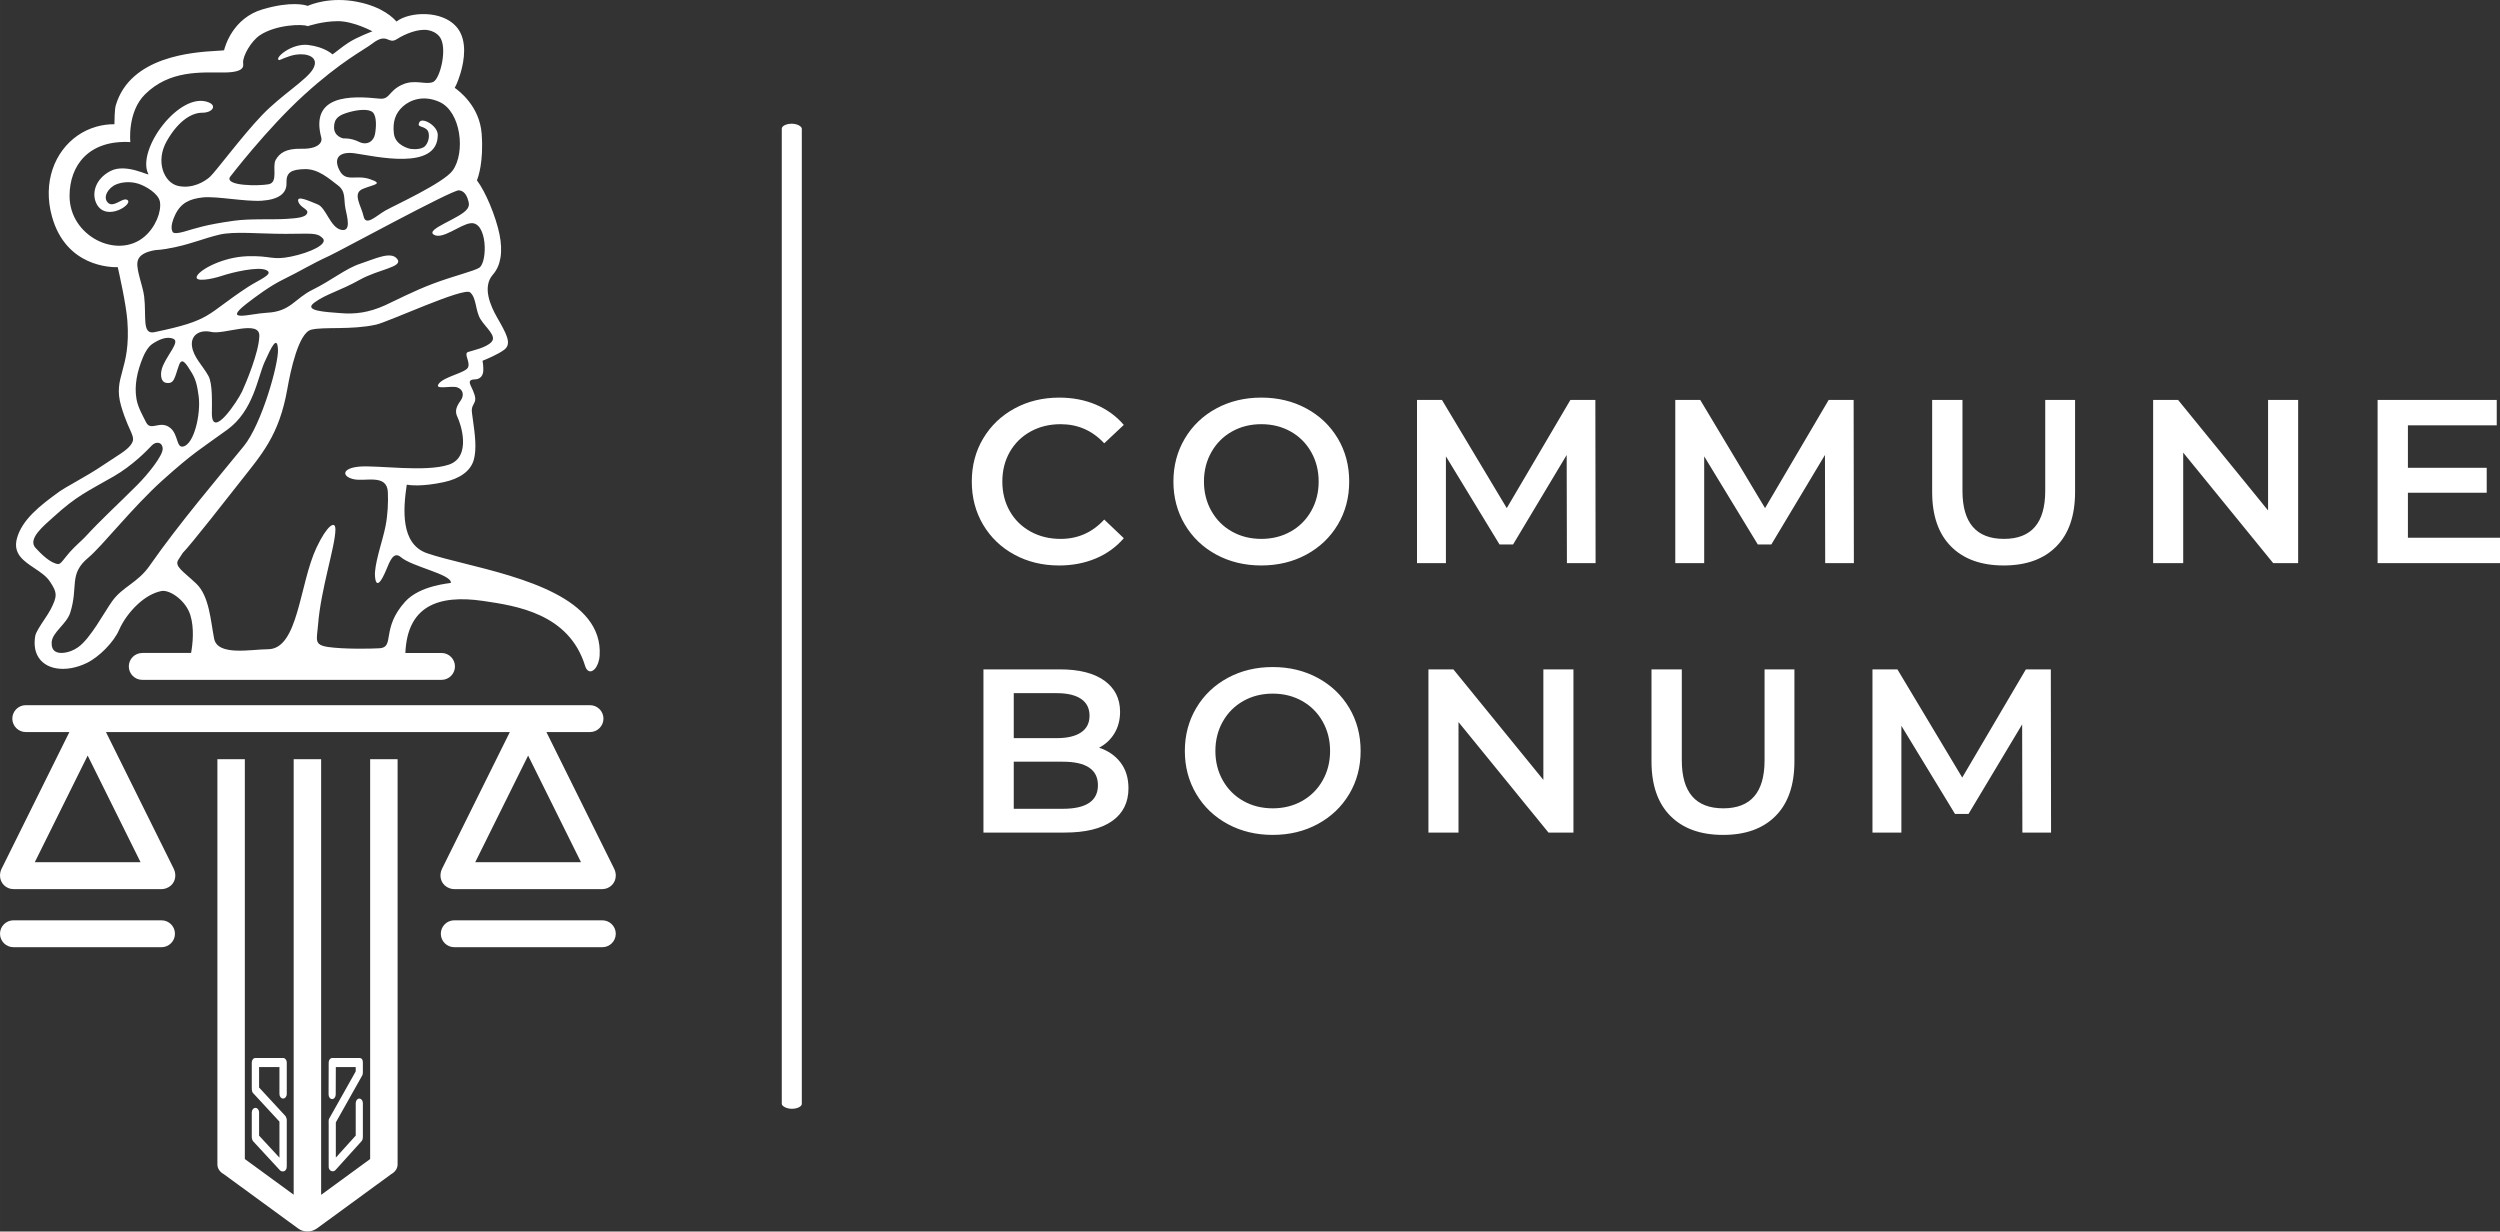 <?xml version="1.0" encoding="UTF-8"?>
<!DOCTYPE svg PUBLIC "-//W3C//DTD SVG 1.1//EN" "http://www.w3.org/Graphics/SVG/1.1/DTD/svg11.dtd">
<!-- Creator: CorelDRAW 2020 (64-Bit) -->
<svg xmlns="http://www.w3.org/2000/svg" xml:space="preserve" width="518.317mm" height="255.323mm" version="1.1" style="shape-rendering:geometricPrecision; text-rendering:geometricPrecision; image-rendering:optimizeQuality; fill-rule:evenodd; clip-rule:evenodd"
viewBox="0 0 20241.29 9970.88"
 xmlns:xlink="http://www.w3.org/1999/xlink"
 xmlns:xodm="http://www.corel.com/coreldraw/odm/2003">
 <rect x="0" y="0" width="20241.29" height="9970.88" fill="#333333" stroke="none"/>
 <defs>
  <style type="text/css">
   <![CDATA[
    .fil0 {fill:white}
    .fil1 {fill:white;fill-rule:nonzero}
   ]]>
  </style>
 </defs>
 <g id="Слой_x0020_1">
  <rect class="fil0" x="6329.65" y="1001.72" width="162.22" height="7975.52" rx="81.11" ry="40.39"/>
  <path class="fil1" d="M8574.12 4578.29c-133.39,0 -253.89,-29.26 -361.48,-87.78 -107.6,-58.52 -191.91,-139.37 -252.94,-242.56 -61.03,-103.19 -91.55,-219.6 -91.55,-349.21 0,-129.62 30.83,-246.02 92.49,-349.21 61.66,-103.19 146.29,-184.05 253.89,-242.56 107.6,-58.52 228.09,-87.78 361.49,-87.78 108.22,0 207.01,18.88 296.36,56.63 89.35,37.75 164.85,92.49 226.52,164.23l-158.56 149.12c-95.64,-103.19 -213.31,-154.79 -352.99,-154.79 -90.61,0 -171.78,19.82 -243.51,59.46 -71.73,39.64 -127.73,94.7 -168,165.17 -40.27,70.47 -60.4,150.38 -60.4,239.73 0,89.35 20.14,169.26 60.4,239.73 40.27,70.47 96.27,125.53 168,165.17 71.73,39.64 152.9,59.46 243.51,59.46 139.69,0 257.35,-52.23 352.99,-156.68l158.56 151.01c-61.66,71.73 -137.49,126.47 -227.46,164.23 -89.98,37.75 -189.08,56.63 -297.31,56.63zm1638.1 0c-134.65,0 -256.09,-29.26 -364.32,-87.78 -108.22,-58.52 -193.17,-139.69 -254.83,-243.51 -61.66,-103.82 -92.49,-219.91 -92.49,-348.27 0,-128.36 30.83,-244.45 92.49,-348.27 61.66,-103.82 146.61,-184.99 254.83,-243.5 108.22,-58.52 229.66,-87.78 364.32,-87.78 134.66,0 256.09,29.26 364.32,87.78 108.22,58.52 193.17,139.37 254.83,242.56 61.66,103.19 92.49,219.6 92.49,349.21 0,129.62 -30.83,246.02 -92.49,349.21 -61.66,103.19 -146.61,184.05 -254.83,242.56 -108.23,58.52 -229.66,87.78 -364.32,87.78zm0 -215.19c88.09,0 167.37,-19.82 237.85,-59.46 70.47,-39.64 125.84,-95.01 166.11,-166.11 40.27,-71.1 60.41,-150.7 60.41,-238.79 0,-88.09 -20.14,-167.69 -60.41,-238.79 -40.27,-71.1 -95.64,-126.47 -166.11,-166.12 -70.47,-39.64 -149.75,-59.46 -237.85,-59.46 -88.09,0 -167.37,19.82 -237.84,59.46 -70.47,39.64 -125.85,95.01 -166.12,166.12 -40.27,71.1 -60.4,150.7 -60.4,238.79 0,88.09 20.14,167.69 60.4,238.79 40.27,71.1 95.64,126.47 166.12,166.11 70.47,39.64 149.75,59.46 237.84,59.46zm2474.33 196.31l-1.89 -875.87 -434.16 724.86 -109.49 0 -434.16 -713.53 0 864.54 -234.07 0 0 -1321.35 201.98 0 524.77 875.87 515.33 -875.87 201.98 0 1.89 1321.35 -232.18 0zm2091.14 0l-1.89 -875.87 -434.16 724.86 -109.49 0 -434.16 -713.53 0 864.54 -234.07 0 0 -1321.35 201.98 0 524.77 875.87 515.33 -875.87 201.98 0 1.89 1321.35 -232.18 0zm1445.56 18.88c-182.47,0 -324.68,-51.28 -426.61,-153.85 -101.93,-102.56 -152.9,-249.48 -152.9,-440.77l0 -745.62 245.39 0 0 736.18c0,259.23 112,388.86 336,388.86 222.74,0 334.11,-129.62 334.11,-388.86l0 -736.18 241.62 0 0 745.62c0,191.28 -50.65,338.21 -151.96,440.77 -101.3,102.56 -243.19,153.85 -425.66,153.85zm2383.72 -1340.23l0 1321.35 -201.98 0 -728.64 -894.75 0 894.75 -243.5 0 0 -1321.35 201.98 0 728.64 894.75 0 -894.75 243.5 0zm1634.33 1115.6l0 205.75 -991.01 0 0 -1321.35 964.59 0 0 205.75 -719.19 0 0 343.55 638.02 0 0 201.98 -638.02 0 0 364.32 745.62 0zm-11342.5 1700.14c72.99,23.91 130.87,63.87 173.66,119.87 42.79,56 64.18,125.53 64.18,208.58 0,114.52 -44.04,202.92 -132.14,265.21 -88.09,62.29 -216.45,93.44 -385.08,93.44l-656.9 0 0 -1321.35 619.15 0c156.04,0 276.23,30.52 360.54,91.55 84.32,61.03 126.47,145.04 126.47,252 0,65.44 -15.1,123.33 -45.3,173.66 -30.2,50.34 -71.73,89.35 -124.58,117.03zm-690.88 -441.71l0 364.32 347.33 0c85.57,0 151.33,-15.42 197.26,-46.25 45.93,-30.83 68.9,-75.82 68.9,-134.97 0,-60.41 -22.97,-106.02 -68.9,-136.85 -45.93,-30.83 -111.69,-46.25 -197.26,-46.25l-347.33 0zm396.4 936.28c190.02,0 285.04,-63.55 285.04,-190.65 0,-127.1 -95.01,-190.65 -285.04,-190.65l-396.4 0 0 381.3 396.4 0zm1700.39 211.42c-134.65,0 -256.09,-29.26 -364.32,-87.78 -108.22,-58.52 -193.17,-139.69 -254.83,-243.51 -61.66,-103.82 -92.49,-219.91 -92.49,-348.27 0,-128.36 30.83,-244.45 92.49,-348.27 61.66,-103.82 146.61,-184.99 254.83,-243.5 108.22,-58.52 229.66,-87.78 364.32,-87.78 134.66,0 256.09,29.26 364.32,87.78 108.22,58.52 193.17,139.37 254.83,242.56 61.66,103.19 92.49,219.6 92.49,349.21 0,129.62 -30.83,246.02 -92.49,349.21 -61.66,103.19 -146.61,184.05 -254.83,242.56 -108.23,58.52 -229.66,87.78 -364.32,87.78zm0 -215.19c88.09,0 167.37,-19.82 237.85,-59.46 70.47,-39.64 125.84,-95.01 166.11,-166.11 40.27,-71.1 60.41,-150.7 60.41,-238.79 0,-88.09 -20.14,-167.69 -60.41,-238.79 -40.27,-71.1 -95.64,-126.47 -166.11,-166.12 -70.47,-39.64 -149.75,-59.46 -237.85,-59.46 -88.09,0 -167.37,19.82 -237.84,59.46 -70.47,39.64 -125.85,95.01 -166.12,166.12 -40.27,71.1 -60.4,150.7 -60.4,238.79 0,88.09 20.14,167.69 60.4,238.79 40.27,71.1 95.64,126.47 166.12,166.11 70.47,39.64 149.75,59.46 237.84,59.46zm2434.69 -1125.04l0 1321.35 -201.98 0 -728.64 -894.75 0 894.75 -243.5 0 0 -1321.35 201.98 0 728.64 894.75 0 -894.75 243.5 0zm1211.49 1340.23c-182.47,0 -324.68,-51.28 -426.61,-153.85 -101.93,-102.56 -152.9,-249.48 -152.9,-440.77l0 -745.62 245.39 0 0 736.18c0,259.23 112,388.86 336,388.86 222.74,0 334.11,-129.62 334.11,-388.86l0 -736.18 241.62 0 0 745.62c0,191.28 -50.65,338.21 -151.96,440.77 -101.3,102.56 -243.19,153.85 -425.66,153.85zm2423.36 -18.88l-1.89 -875.87 -434.16 724.86 -109.49 0 -434.16 -713.53 0 864.54 -234.07 0 0 -1321.35 201.98 0 524.77 875.87 515.33 -875.87 201.98 0 1.89 1321.35 -232.18 0z"/>
  <path class="fil0" d="M2600.03 6146.81l0 3527.31 396.88 -289.95 0 -3237.36 222.21 0 0 3279.23 0 1.88 -0.02 0.36c-0.14,32.58 -20.52,61.32 -51.08,77.87l-599.93 438.33c-4.88,3.57 -10.03,6.68 -15.37,9.4 -18.09,10.7 -40.1,17 -63.8,17l-0.02 0c-28.43,0 -54.43,-9.04 -74.12,-23.89l-3.6 -2.51 -599.94 -438.33c-30.55,-16.55 -50.93,-45.29 -51.07,-77.87l-0.02 -0.36 0 -1.88 0 -3279.23 69.7 0 152.51 0 0 3237.36 395.44 288.89 0 -3526.25 222.21 0z"/>
  <g id="_1951912927328">
   <path class="fil0" d="M2321.8 8602.83l0 254.68c0,20.27 -13.33,36.86 -29.6,36.86l-0.02 0c-16.27,0 -29.59,-16.59 -29.59,-36.86l0 -217.84 -164.88 0 0 165.36 204.51 221.34c18.54,15.19 20.21,39.5 19.58,46.18l0 368.98c1.39,47.3 -38.29,50.87 -54.93,33.89l-216.65 -234.48c-0.72,-0.77 -1.41,-1.64 -2.1,-2.58 -7.76,-8.86 -10.42,-29.82 -9.64,-40.7l0 -190.88c0,-20.27 13.32,-36.86 29.61,-36.86l0 0c16.29,0 29.62,16.59 29.62,36.86l0 187.87 164.88 178.45 0 -291.93 -214.68 -232.33c-3.25,-3.53 -10.86,-14.33 -9.43,-48.71l0 -197.31 0 -0.02c0.39,-20.11 12.75,-36.84 29.61,-36.84l0 -0.02 224.11 0 0 0.02c16.39,0 29.6,16.75 29.6,36.84l0 0.02z"/>
   <path class="fil0" d="M2661.14 8602.8l-0.81 259.01c-0.06,20.26 13.02,36.85 28.93,36.85l0 0c15.9,0 28.86,-16.58 28.92,-36.85l0.83 -222.17 161.07 0 0 32.62c0,0.81 0.02,1.62 0.05,2.41l-216.55 384.88c-4.22,7.49 -2.43,44.4 -2.43,44.4l0 337.14c-3.31,39.89 35.09,52.94 53.67,33.85l211.64 -234.35c11.56,-12.79 11.43,-26.68 11.48,-43.26l0 -265.74c0,-20.26 -13.02,-36.83 -28.93,-36.83l0 0c-15.9,0 -28.92,16.59 -28.92,36.83l0 262.73 -161.07 178.35 0 -285.1 214.32 -380.96c1.89,-3.37 5.58,-11.67 4.6,-40.17l0 -63.66 0 0 -0.01 -0.95 0 0c-0.65,-19.69 -5.24,-34.89 -28.17,-35.87l0 -0.02 -0.75 0 0 0 -218.92 0 0 0c-15.12,0 -28.14,14.86 -28.92,35.88l0 0 -0.01 0.95 0 0z"/>
  </g>
  <path class="fil0" d="M1151.5 5286.74l395.7 0c13.11,-73.85 26.78,-200.18 -5.95,-306.21 -17.49,-56.68 -55.82,-106.27 -98.66,-141.51 -47.95,-39.43 -101.04,-60.78 -136.09,-53.72 -68.99,13.91 -134.47,54.54 -190.41,105.88 -69,63.35 -123.34,142.87 -151.93,209.02 -21.19,49 -61.35,103.59 -108.57,151.9 -47.62,48.73 -102.62,91.34 -152.77,115.65 -84.92,41.15 -172.47,55.7 -245.46,43.62 -34.82,-5.75 -66.46,-17.6 -92.99,-35.43 -26.76,-17.98 -48.4,-42.08 -62.99,-72.21 -19.63,-40.49 -26.55,-91.89 -16.29,-154.04 4.91,-29.7 39.7,-82.03 72.71,-131.8 20.06,-30.21 39.52,-59.47 50.75,-81.32 27.67,-53.78 42.23,-88.42 41.72,-120.66 -0.52,-32.05 -16.06,-63.35 -48.5,-110.76 -28.54,-41.71 -75.96,-73.39 -122.78,-104.65 -88.24,-58.92 -174.67,-116.67 -142.35,-239.47 20,-75.94 66.18,-142.69 128.15,-205.32 61.45,-62.08 138.46,-120.14 220.78,-179.14 19.73,-14.13 60.19,-37.23 110.5,-65.92 75.34,-42.98 173.04,-98.71 255.54,-155.48 24.77,-17.03 48.61,-32.34 71.25,-46.86 73.05,-46.86 134.26,-86.14 151.26,-133.87 9.63,-27.07 -4.25,-57.64 -23.21,-99.38 -5.77,-12.69 -12.03,-26.5 -18.48,-42.11 -7.78,-18.85 -16.32,-40.04 -24.95,-63.59 -8.75,-24.01 -17.84,-51.03 -26.73,-81.61 -34.85,-120.11 -15.19,-192.05 9.84,-283.68 25.16,-91.99 55.84,-204.35 40.46,-408.16 -10.1,-133.74 -67.61,-388.89 -77.67,-432.86 -54.17,1.64 -418.85,-2.55 -532.31,-408.68 -19.34,-69.26 -27.73,-136.79 -26.57,-201.09 2.37,-129.41 43.5,-245.89 111.86,-337.77 68.43,-91.99 164.26,-159.38 275.86,-190.55 45.68,-12.75 94.04,-19.43 144.23,-19.27 0.15,-28.02 1.33,-120.39 10.68,-152.25 117.58,-400.14 630.91,-430.77 816.99,-441.86 32.47,-1.91 54.38,-3.24 60.01,-4.62 7.46,-30.93 70.63,-261.21 313.49,-331.95 232.42,-67.71 343.47,-34.69 363.64,-27.3 24.13,-10.94 181.83,-76.62 402.72,-32.78 205.58,40.82 294.1,133.39 315.69,159.76l4.31 -3.31c50.8,-37.77 140.79,-60.49 232.7,-57.09 92.07,3.42 186.55,33 246.25,99.77 4.69,5.24 9.17,10.72 13.37,16.37 75.39,101.39 54.33,252.65 22.95,359.5 -10.47,35.64 -22.13,66.41 -31.64,88.58 -6.18,14.36 -11.8,25.55 -15.9,32.51 35.29,25.71 201.41,148.25 218.05,372.15 16.92,227.81 -28.48,352.71 -38.4,376.9 36.55,48.66 73.27,119.32 104.58,193.84 35.8,85.2 64.69,175.63 78.4,244.31 13.41,67.11 17.04,130.91 7.77,187.75 -8.59,52.73 -28.3,99.52 -61.53,137.46 -43.57,49.71 -48.6,112.47 -36.29,174.12 12.53,62.83 43,124.67 69.46,171.02 38.35,67.15 68.19,119.62 81.37,161.23 14.05,44.36 9.71,76.86 -22.19,101.27 -50.12,38.38 -149.69,79.26 -176.27,89.83 2.27,11.25 6.38,36.65 6.38,74.07 0,25.32 -7.12,43.47 -18.22,55.78 -13.44,14.93 -32.47,21.01 -51.87,21.01 -10.11,0 -19.97,1.31 -27.36,4.76 -3.81,1.8 -6.99,4.18 -9.09,7.21 -2.08,2.94 -3.26,6.79 -3.26,11.69 0,6.52 2.09,14.73 6.83,24.92l4.07 8.77c21.69,46.26 42.79,91.32 29.58,124.39 -3.42,8.56 -7.23,15.69 -10.81,22.38 -8.92,16.68 -16.31,30.55 -11.98,65.5 2.56,20.65 5.4,40.65 8.28,61.37 15.02,107.12 32.46,231.38 6.06,321.99 -12.98,44.62 -40.98,82.28 -81.87,112.27 -41.07,30.13 -95.24,52.55 -160.28,66.55 -173.6,37.36 -271.94,25.68 -300.03,20.73 -14.83,99.7 -27.33,218.79 -9.99,322.55 17.55,105.12 65.95,194.8 174.28,232.29 77.3,26.76 181.74,52.86 298.59,82.05 465.59,116.32 1127.83,281.8 1098.88,746.01 -2.93,47.09 -19.21,86.59 -38.71,108.42 -7.81,8.75 -16.37,14.91 -24.96,17.8 -9.48,3.23 -18.96,2.61 -27.73,-2.45 -10.58,-6.09 -19.79,-18.78 -26.08,-39.26 -130.45,-424 -555.6,-486.6 -824.54,-526.18l-0.65 -0.1c-184.06,-27.09 -342.13,-16.63 -453.79,52.71 -104.37,64.82 -168.7,181.8 -176.42,368.6l292.79 0c59.86,0 108.81,48.95 108.81,108.81l0 0.04c0,59.86 -48.95,108.81 -108.81,108.81l-2423.25 0c-59.86,0 -108.81,-48.95 -108.81,-108.81l0 -0.04c0,-59.86 48.95,-108.81 108.81,-108.81zm-464.62 -936.67c143.34,-155.14 252.94,-251.98 423.75,-422.76 92.17,-92.13 206.6,-238.36 206.6,-292.39 0,-54 -52.18,-67.51 -90.3,-26.18 -38.13,41.32 -157.59,162.85 -306.97,248.66 -213.54,122.69 -298.4,156.11 -489.43,330.51 -73.1,66.71 -209.75,174.79 -143.01,247.9 43.17,47.28 121.05,125.69 184.17,131.28 21.02,1.85 52.37,-50.81 92.71,-96.04 45.96,-51.51 101.18,-97.9 122.49,-120.98zm1308.06 -1890.05c72.74,-56.86 192.93,-145.65 293.28,-194.8 155.74,-76.25 225.65,-123.96 378.2,-193.87 83.67,-38.34 994.58,-534.9 1048.8,-530.45 40.05,3.29 61.55,36.73 72.53,72.41 7.52,24.41 17.42,47.28 -4.51,78.24 -54,76.28 -341.37,163.72 -271.44,208.19 69.93,44.47 213.4,-82.95 299.21,-92.49 135.39,-15.04 138.69,315.69 68.95,360.68 -41.87,27 -207.46,66.3 -373.54,128.81 -158.27,59.6 -316.56,142.43 -388.7,175.05 -133.48,60.37 -244.7,73.11 -359.13,63.56 -114.42,-9.54 -308.29,-15.9 -212.94,-85.81 95.35,-69.91 205.78,-94 364.69,-182.99 158.91,-88.96 356.74,-103.08 305.89,-169.79 -50.85,-66.71 -181.18,0.02 -298.75,38.15 -117.57,38.13 -235.16,136.65 -384.54,209.75 -149.37,73.1 -177.99,177.99 -371.83,187.52 -131.82,6.49 -363.14,81.8 -166.17,-72.16zm-279.6 885.83c0.24,-79.11 7.21,-239.1 -27.8,-302.04 -47.66,-85.76 -120.23,-150.26 -132.94,-239.25 -12.73,-88.98 59.24,-139.4 158.36,-116.68 99.15,22.72 390.02,-102 386.85,31.47 -3.15,133.47 -108.66,382.45 -138.95,448.41 -36.42,79.28 -246.07,395.04 -245.52,178.08zm-465.69 -656.41c472.97,-97.92 411.47,-139.17 757.21,-365.64 92.13,-60.34 216.11,-104.88 149.37,-136.67 -66.74,-31.76 -274.78,17.73 -360.59,46.32 -85.81,28.59 -228.84,54.03 -200.24,0 28.61,-54.03 212.94,-152.54 406.81,-158.91 193.87,-6.37 197.02,34.96 352.76,3.17 155.74,-31.78 305.1,-101.71 257.43,-149.37 -47.66,-47.66 -88.98,-34.96 -301.92,-34.96 -212.94,0 -413.15,-22.22 -533.92,6.37 -120.76,28.59 -216.4,70.27 -349.78,99.43 -133.38,29.16 -148.97,21.76 -174.67,26.66 -60.47,11.51 -133.14,32.94 -139.89,101.81 -6.46,66.23 44.97,191.63 54.82,271.7 19.84,161.08 -20.13,311.34 82.59,290.08zm611.81 -1255.71c0,0 297.79,-389.77 600.44,-665.16 302.66,-275.39 484.3,-363.19 550.82,-414.62 125.09,-96.7 127.17,9.47 199.49,-36.49 70.19,-44.59 173.22,-85.9 251.55,-73.8 36.24,5.61 70.82,23.68 93.96,51.7 69.77,84.53 6.7,343.68 -50.7,368.24 -63.48,27.15 -149.08,-27.04 -256.33,24.52 -107.24,51.56 -94.12,119.53 -178.83,110.47 -229.45,-24.57 -563.36,-32.51 -470.73,314.99 12.08,45.37 -33.31,93.8 -160.41,90.78 -127.11,-3.02 -178.55,36.33 -208.82,90.8 -30.27,54.47 23.86,181.67 -57.51,196.72 -81.4,15.05 -352.28,14.5 -312.93,-58.15zm-806.27 -283.26c0,0 -26.09,-242.9 119.16,-386.92 198.29,-196.6 452.33,-176.57 634.11,-176.57 177.94,0 161.7,-54.17 159.83,-78.44 -4.18,-54.56 64.31,-175.96 137.05,-224.02 129.17,-85.32 345.91,-92.28 386.36,-72.62 0,0 117.28,-40.56 244.39,-40.56 127.11,0 279.17,82.29 279.17,82.29 0,0 -122.97,45.55 -194.66,92.32 -58.04,37.88 -111.68,84.76 -128.69,94.4 0,0 -59.82,-59.42 -196.03,-76.22 -136.21,-16.8 -280.69,110.22 -236.2,122.55 5.84,1.61 70.03,-34.31 137.44,-44.39 92.39,-13.79 191.13,21.17 137.72,115.24 -50.81,89.52 -253.11,208.4 -411.99,373.31 -158.89,164.9 -378.01,460.43 -422.5,500.57 -44.49,40.14 -143.03,98.79 -257.43,74.1 -114.4,-24.69 -187.48,-197.58 -92.15,-364.3 95.33,-166.72 203.38,-228.48 286.02,-228.48 82.64,0 120.76,-55.57 54.03,-83.36 -233.41,-97.22 -590.68,383.69 -489.42,580.43 9.54,18.53 -180.54,-90.46 -306.66,-25.32 -126.12,65.14 -154.59,185.77 -112.86,266.14 79.18,152.47 313.24,-6.21 244.72,-33.96 -38.15,-15.45 -108.05,67.92 -152.54,24.69 -44.49,-43.22 0.05,-120.4 66.74,-148.19 49.54,-20.63 118.41,-25.02 179.93,-5.42 58.98,18.79 162.69,79.37 174.07,145.68 13.52,78.93 -34.16,205.65 -126.77,283.81 -218.54,184.42 -604.95,-3.92 -604.95,-330.67 0,-248.27 156.68,-454.92 492.12,-436.09zm340.64 721.63c0,0 -24.65,-32.73 21.55,-130.93 46.19,-98.2 117.02,-130.93 224.78,-142.83 107.76,-11.9 344.82,35.72 477.23,26.79 132.4,-8.93 203.2,-56.57 200.13,-142.85 -3.07,-86.29 36.94,-110.1 147.79,-113.07 110.85,-2.97 200.15,80.34 267.88,130.93 67.73,50.58 46.2,113.09 61.58,187.48 15.39,74.38 49.25,193.41 -36.95,172.59 -86.21,-20.83 -120.09,-178.53 -187.82,-205.32 -67.73,-26.79 -172.43,-77.37 -157.03,-23.82 15.41,53.56 89.02,60.8 70.82,98.2 -14.57,29.96 -75.99,37.7 -167.67,43.12 -123.19,7.29 -291.41,-3.6 -425.53,15.14 -234.02,32.71 -304.98,60.37 -403.22,88.26 -98.24,27.89 -93.54,-3.69 -93.54,-3.69zm1384.85 -751.28c0,0 -76.14,-13.61 -76.14,-89.74 0,-76.13 43.52,-100.61 119.65,-122.36 76.14,-21.74 165.88,-29.89 195.78,2.73 29.91,32.62 27.17,114.18 16.3,174.02 -10.88,59.84 -65.26,95.17 -130.52,62.55 -65.26,-32.62 -125.07,-27.2 -125.07,-27.2zm539.13 83.85c0,0 -118.36,-24.29 -130.49,-121.39 -12.13,-97.09 12.13,-166.89 72.83,-221.51 60.69,-54.61 169.16,-93.81 296.58,-36.17 173.77,78.65 211.9,409.68 105.72,555.68 -72.83,100.14 -469.48,281.17 -543.53,322.94 -74.02,41.77 -159.18,131.61 -177.4,46.65 -18.21,-84.96 -94.04,-185.13 -6.05,-221.53 87.99,-36.4 172.95,-39.43 57.64,-78.88 -115.3,-39.45 -197.24,30.32 -248.82,-75.88 -51.59,-106.2 15.16,-148.66 124.41,-133.5 160.93,22.34 673.65,147.07 673.65,-148.7 0,-75.85 -127.44,-145.65 -148.68,-103.17 -21.24,42.48 21.22,27.32 57.64,57.66 36.42,30.34 18.21,121.38 -24.27,145.65 -42.48,24.27 -109.23,12.13 -109.23,12.13zm-1769.58 1809.87c36.51,58.84 46.82,110.22 58.14,193.22 19.03,139.81 -35.72,392.27 -127.9,408.16 -52.11,8.96 -38.17,-97.49 -99.65,-149.48 -82.95,-70.15 -159.06,29.89 -197.74,-46.63 -32.1,-63.49 -66.33,-123.36 -77.76,-187.45 -19.48,-109.28 4.4,-223.97 51.99,-339.09 13.09,-31.66 39.67,-84.08 75.36,-108.27 49.23,-33.35 118.24,-66.54 172.7,-40.82 49.73,23.47 -44.71,121.63 -85.76,216.16 -25.71,59.12 -22.1,130.45 24.69,139.29 69.65,13.17 70,-48.57 105.61,-144.81 24.19,-65.37 57.85,-8.77 100.32,59.72zm-1132.07 2186.86c3.77,-82.3 121.05,-147.5 150.65,-241.22 67.79,-214.79 -15.02,-310.62 146.18,-444.93 114.42,-95.35 355.95,-406.81 603.85,-629.26 247.89,-222.46 309.2,-253.25 521.21,-406.78 212.01,-153.53 245.23,-421.53 302.43,-548.67 57.2,-127.13 101.69,-216.14 108.06,-101.71 6.37,114.43 -130.83,604.31 -277.01,783.86 -203.48,249.94 -526.92,629.74 -763.07,968.98 -95.3,136.93 -218.71,169.27 -301.45,284.72 -66.42,92.65 -176.23,303.24 -277.18,374.23 -38.65,27.17 -77.55,39.59 -109.59,44.09 -62.44,8.77 -107.34,-11.56 -104.07,-83.29zm1061.15 -724.28c60.37,-59.34 383.63,-472.56 467.16,-579.13 169.99,-216.88 313.72,-371.76 379.83,-748.69 26.55,-151.35 91.77,-454.52 193.39,-479.91 101.62,-25.39 324.7,3.6 524.86,-40.86 101.04,-22.44 709,-304.57 761.13,-261.64 54,44.49 41.32,149.38 85.81,219.28 44.49,69.91 130.3,133.45 88.98,181.13 -41.32,47.69 -152.52,69.93 -190.67,82.64 -38.15,12.71 19.07,79.42 0,123.94 -19.07,44.52 -187.52,73.08 -235.19,130.3 -47.66,57.22 98.49,15.88 146.18,31.78 47.69,15.9 60.49,62.89 28.71,107.38 -31.78,44.49 -50.9,83.34 -25.51,134.17 25.42,50.83 117.57,320.98 -69.93,384.54 -187.5,63.56 -581.55,3.15 -724.59,15.88 -143.04,12.73 -143.04,79.47 -47.69,101.71 95.35,22.24 272.18,-46.65 278.55,105.89 3.48,83.72 -0.77,182.31 -18.98,274.44 -22.56,114.16 -75.26,255.94 -85.19,370.82 -3,34.76 2.69,195.17 92.56,-20.92 27,-64.96 57.8,-149.78 116.95,-98.78 90.5,78.03 411.37,138.13 405.05,208.07 -0.36,3.99 -248.59,17.18 -370.77,152.64 -196.92,218.35 -80.55,369.12 -207.25,376.95 -72.17,4.44 -292.1,7.62 -414.93,-10.18 -119.03,-17.25 -92.17,-58.26 -82.9,-178.35 22.75,-293.92 140.73,-638.97 140.73,-773.79 0,-79.44 -69.91,-28.61 -152.55,146.18 -140.34,296.85 -146.37,823.99 -394.1,823.99 -133.47,0 -406.57,57.82 -435.18,-85.18 -28.61,-143.01 -38.03,-345.55 -146.09,-447.27 -108.03,-101.71 -178.28,-139.02 -143.32,-193.03 34.95,-54.03 34.95,-54.03 34.95,-54.03z"/>
  <path class="fil0" d="M1307.79 7451.38l-1198.98 0c-59.86,0 -108.81,48.95 -108.81,108.81l0 0.03c0,59.86 48.95,108.8 108.81,108.8l1198.98 0c59.86,0 108.81,-48.94 108.81,-108.8l0 -0.03c0,-59.86 -48.95,-108.81 -108.81,-108.81zm2539.83 -470.36l856.48 0 -428.23 -863.54 -428.24 863.54zm1137.82 102.52c0.11,2.09 0.19,4.18 0.19,6.3l0 0.04c0,59.84 -48.95,108.79 -108.81,108.79l-1198.97 0c-17.28,0 -33.65,-4.08 -48.21,-11.33 -3.57,-1.57 -7.08,-3.34 -10.52,-5.32l0 0c-51.87,-29.89 -66.54,-95.02 -39.95,-148.64l548.63 -1106.26 -3269.96 0 548.63 1106.26c26.58,53.62 11.91,118.75 -39.96,148.64l0 0c-3.43,1.98 -6.95,3.75 -10.52,5.32 -14.56,7.24 -30.93,11.33 -48.21,11.33l-1198.98 0c-59.86,0 -108.81,-48.95 -108.81,-108.79l0 -0.04c0,-2.12 0.08,-4.21 0.2,-6.3 0.65,-16.91 4.91,-34.06 12.9,-50.15l548.61 -1106.26 -353.17 0c-59.86,0 -108.83,-48.95 -108.83,-108.81l0 -0.04c0,-59.86 48.97,-108.81 108.83,-108.81l4568.53 0c59.86,0 108.83,48.95 108.83,108.81l0 0.04c0,59.86 -48.97,108.81 -108.83,108.81l-353.17 0 548.62 1106.26c7.99,16.09 12.25,33.24 12.9,50.15zm-4275.65 -966.07l-428.24 863.54 856.48 0 -428.23 -863.54zm2968.06 1333.9l1198.97 0c59.86,0 108.81,48.95 108.81,108.81l0 0.03c0,59.86 -48.95,108.8 -108.81,108.8l-1198.97 0c-59.86,0 -108.81,-48.94 -108.81,-108.8l0 -0.03c0,-59.86 48.95,-108.81 108.81,-108.81z"/>
 </g>
</svg>

